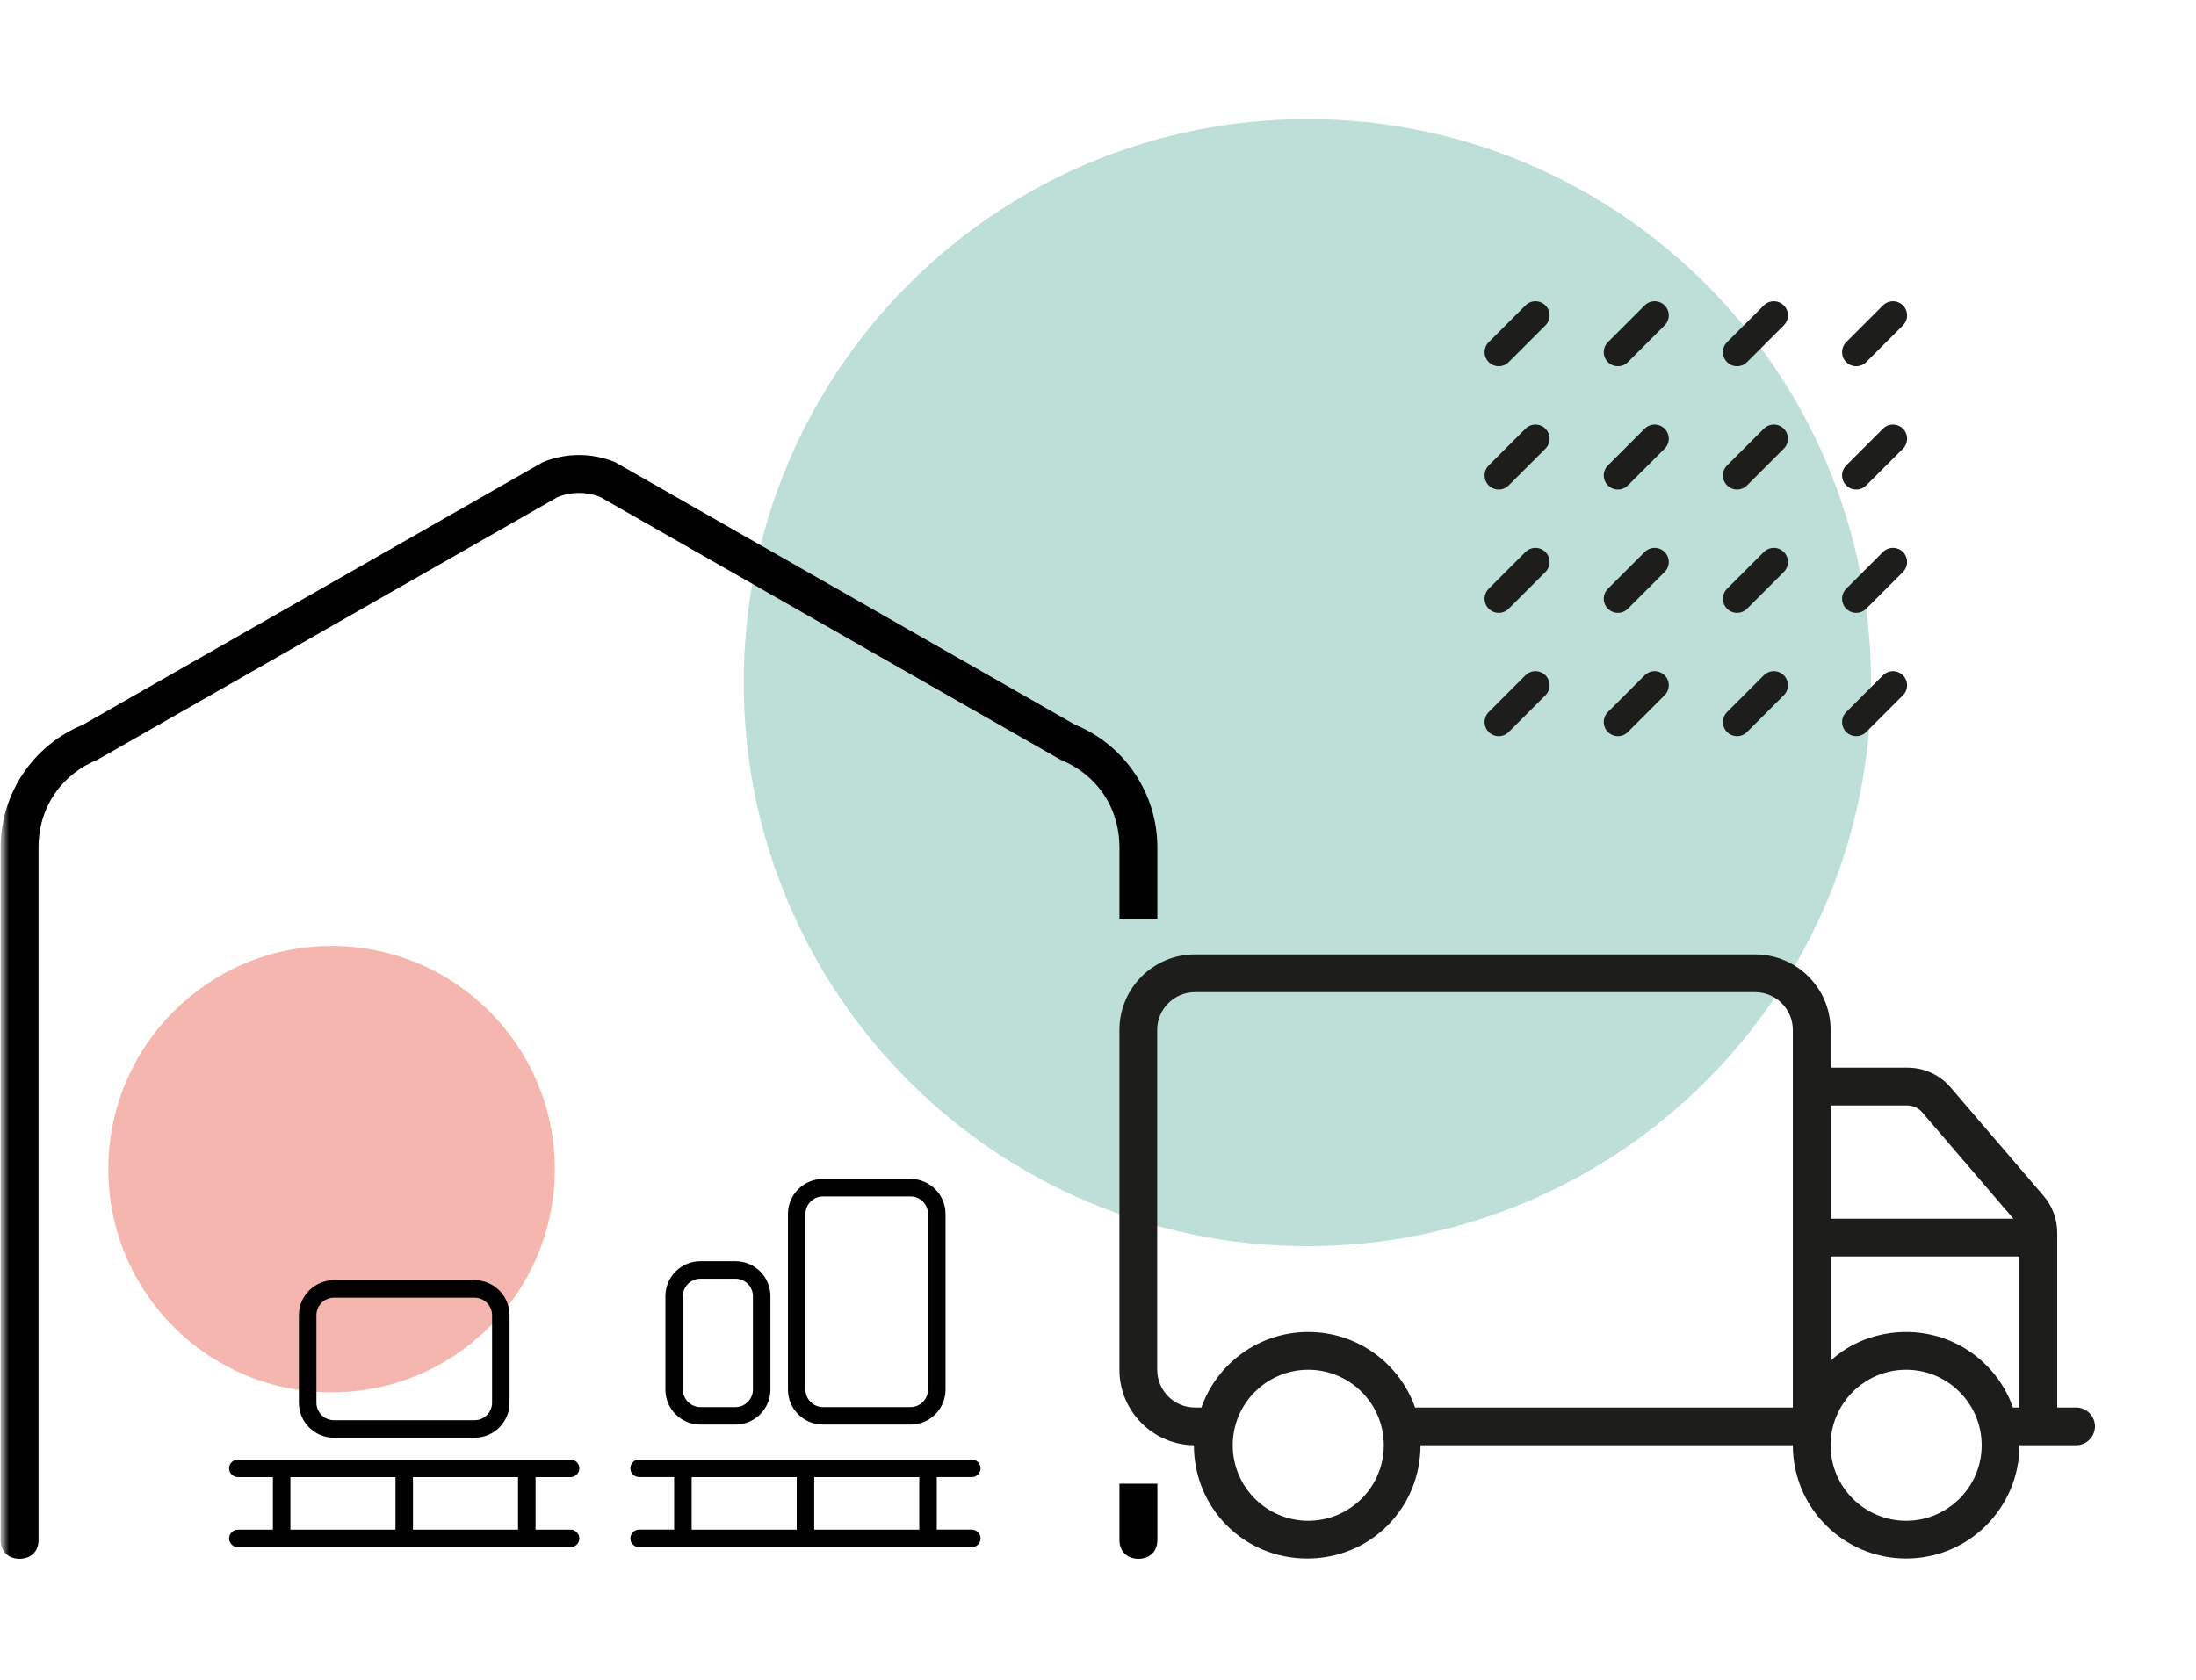 <svg xmlns="http://www.w3.org/2000/svg" width="366" height="280" viewBox="0 0 366 280" fill="none"><mask id="mask0_25_2304" style="mask-type:alpha" maskUnits="userSpaceOnUse" x="0" y="0" width="366" height="280"><rect x="0.5" width="365" height="279.727" fill="#D9D9D9"></rect></mask><g mask="url(#mask0_25_2304)"><path d="M217.895 207.741C269.778 207.741 311.838 165.681 311.838 113.798C311.838 61.914 269.778 19.855 217.895 19.855C166.012 19.855 123.952 61.914 123.952 113.798C123.952 165.681 166.012 207.741 217.895 207.741Z" fill="#BDDFD7"></path><path opacity="0.5" d="M55.26 232.11C75.81 232.11 92.469 215.451 92.469 194.901C92.469 174.351 75.81 157.692 55.26 157.692C34.71 157.692 18.051 174.351 18.051 194.901C18.051 215.451 34.71 232.11 55.26 232.11Z" fill="#ED6E60"></path><path d="M199.161 240.932C192.206 240.932 186.571 235.287 186.571 228.342V171.692C186.571 164.738 192.206 159.103 199.161 159.103H292.513C299.455 159.103 305.102 164.738 305.102 171.692V177.987H317.948C320.703 177.987 323.318 179.188 325.109 181.292L340.588 199.348C342.064 201.058 342.871 203.241 342.871 205.486V234.637H346.017C347.749 234.637 349.163 236.053 349.163 237.783C349.163 239.512 347.746 240.928 346.017 240.928H336.576C336.576 251.354 328.118 259.813 317.692 259.813C307.266 259.813 298.808 251.354 298.808 240.928H236.751C236.751 251.354 228.471 259.813 217.867 259.813C207.263 259.813 198.983 251.354 198.983 240.928H199.161V240.932ZM192.866 171.692V228.342C192.866 231.822 195.684 234.637 199.161 234.637H200.233C202.826 227.301 209.821 222.047 218.042 222.047C226.263 222.047 233.268 227.298 235.844 234.637H298.805V171.692C298.805 168.218 295.99 165.397 292.51 165.397H199.158C195.684 165.397 192.863 168.215 192.863 171.692H192.866ZM335.569 203.163L320.325 185.382C319.734 184.676 318.693 184.282 317.945 184.282H305.099V203.166H335.569V203.163ZM305.099 209.458V226.847C308.267 223.858 312.848 222.047 317.689 222.047C325.91 222.047 332.915 227.298 335.491 234.637H336.573V209.458H305.102H305.099ZM218.042 228.342C211.1 228.342 205.452 233.986 205.452 240.932C205.452 247.877 211.097 253.521 218.042 253.521C224.987 253.521 230.632 247.877 230.632 240.932C230.632 233.986 224.987 228.342 218.042 228.342ZM317.689 253.521C324.631 253.521 330.278 247.877 330.278 240.932C330.278 233.986 324.634 228.342 317.689 228.342C310.744 228.342 305.099 233.986 305.099 240.932C305.099 247.877 310.744 253.521 317.689 253.521Z" fill="#1D1D1B"></path><path d="M186.574 141.278V153.18H192.894V141.278C192.894 132.31 187.481 124.211 179.185 120.815L102.503 77.036C98.673 75.46 94.326 75.46 90.492 77.036L13.826 120.815C5.527 124.211 0.102 132.31 0.102 141.278V256.695C0.102 258.79 1.518 259.857 3.263 259.857C5.008 259.857 6.424 258.79 6.424 256.695V141.278C6.424 134.524 10.296 129.07 16.231 126.663L92.906 82.884C95.199 81.939 97.806 81.939 100.096 82.884L176.777 126.663C182.703 129.074 186.574 134.524 186.574 141.278Z" fill="#010101"></path><path d="M186.574 247.342V256.695C186.574 258.79 187.997 259.857 189.736 259.857C191.474 259.857 192.897 258.79 192.897 256.695V247.342H186.577H186.574Z" fill="#010101"></path><path d="M49.816 219.248V233.839C49.816 237.063 52.43 239.674 55.651 239.674H79.091C82.315 239.674 84.926 237.06 84.926 233.839V219.248C84.926 216.024 82.312 213.413 79.091 213.413H55.651C52.433 213.413 49.816 216.028 49.816 219.248ZM79.094 216.331C80.701 216.331 82.012 217.641 82.012 219.248V233.839C82.012 235.447 80.701 236.757 79.094 236.757H55.654C54.046 236.757 52.736 235.447 52.736 233.839V219.248C52.736 217.644 54.05 216.331 55.654 216.331H79.094V216.331ZM95.095 254.997H89.26V246.241H95.095C95.902 246.241 96.556 245.588 96.556 244.781C96.556 243.974 95.899 243.321 95.095 243.321H39.649C38.843 243.321 38.189 243.977 38.189 244.781C38.189 245.585 38.843 246.241 39.649 246.241H45.484V254.997H39.649C38.843 254.997 38.189 255.654 38.189 256.457C38.189 257.261 38.843 257.918 39.649 257.918H95.095C95.902 257.918 96.556 257.264 96.556 256.457C96.556 255.651 95.899 254.997 95.095 254.997ZM65.914 254.997H48.405V246.241H65.914V254.997ZM86.34 254.997H68.831V246.241H86.34V254.997Z" fill="#010101"></path><path d="M128.405 231.65V216.084C128.405 212.86 125.791 210.249 122.57 210.249H116.735C113.511 210.249 110.9 212.863 110.9 216.084V231.65C110.9 234.874 113.514 237.485 116.735 237.485H122.57C125.787 237.485 128.405 234.868 128.405 231.65ZM125.487 231.65C125.487 233.258 124.177 234.568 122.57 234.568H116.735C115.127 234.568 113.817 233.258 113.817 231.65V216.084C113.817 214.477 115.127 213.166 116.735 213.166H122.57C124.177 213.166 125.487 214.477 125.487 216.084V231.65ZM157.587 231.65V202.372C157.587 199.148 154.972 196.537 151.751 196.537H137.161C133.937 196.537 131.325 199.151 131.325 202.372V231.65C131.325 234.874 133.94 237.485 137.161 237.485H151.751C154.975 237.485 157.587 234.868 157.587 231.65V231.65ZM154.669 231.65C154.669 233.255 153.356 234.568 151.751 234.568H137.161C135.553 234.568 134.243 233.258 134.243 231.65V202.372C134.243 200.764 135.553 199.454 137.161 199.454H151.751C153.359 199.454 154.669 200.764 154.669 202.372V231.65ZM105.061 256.454C105.061 257.261 105.715 257.915 106.522 257.915H161.968C162.774 257.915 163.428 257.258 163.428 256.454C163.428 255.651 162.774 254.994 161.968 254.994H156.132V246.238H161.968C162.774 246.238 163.428 245.581 163.428 244.778C163.428 243.974 162.774 243.317 161.968 243.317H106.522C105.718 243.317 105.061 243.971 105.061 244.778C105.061 245.585 105.715 246.238 106.522 246.238H112.357V254.994H106.522C105.718 254.994 105.061 255.647 105.061 256.454V256.454ZM135.703 246.241H153.212V254.997H135.703V246.241ZM115.277 246.241H132.786V254.997H115.277V246.241Z" fill="#010101"></path><path d="M255.911 114.239L249.785 120.368" stroke="#1D1D1B" stroke-width="4.709" stroke-miterlimit="10" stroke-linecap="round"></path><path d="M275.774 114.239L269.648 120.368" stroke="#1D1D1B" stroke-width="4.709" stroke-miterlimit="10" stroke-linecap="round"></path><path d="M295.634 114.239L289.508 120.368" stroke="#1D1D1B" stroke-width="4.709" stroke-miterlimit="10" stroke-linecap="round"></path><path d="M315.494 114.239L309.368 120.368" stroke="#1D1D1B" stroke-width="4.709" stroke-miterlimit="10" stroke-linecap="round"></path><path d="M255.911 93.685L249.785 99.811" stroke="#1D1D1B" stroke-width="4.709" stroke-miterlimit="10" stroke-linecap="round"></path><path d="M275.774 93.685L269.648 99.811" stroke="#1D1D1B" stroke-width="4.709" stroke-miterlimit="10" stroke-linecap="round"></path><path d="M295.634 93.685L289.508 99.811" stroke="#1D1D1B" stroke-width="4.709" stroke-miterlimit="10" stroke-linecap="round"></path><path d="M315.494 93.685L309.368 99.811" stroke="#1D1D1B" stroke-width="4.709" stroke-miterlimit="10" stroke-linecap="round"></path><path d="M255.911 73.13L249.785 79.256" stroke="#1D1D1B" stroke-width="4.709" stroke-miterlimit="10" stroke-linecap="round"></path><path d="M275.774 73.13L269.648 79.256" stroke="#1D1D1B" stroke-width="4.709" stroke-miterlimit="10" stroke-linecap="round"></path><path d="M295.634 73.13L289.508 79.256" stroke="#1D1D1B" stroke-width="4.709" stroke-miterlimit="10" stroke-linecap="round"></path><path d="M315.494 73.13L309.368 79.256" stroke="#1D1D1B" stroke-width="4.709" stroke-miterlimit="10" stroke-linecap="round"></path><path d="M255.911 52.576L249.785 58.702" stroke="#1D1D1B" stroke-width="4.709" stroke-miterlimit="10" stroke-linecap="round"></path><path d="M275.774 52.576L269.648 58.702" stroke="#1D1D1B" stroke-width="4.709" stroke-miterlimit="10" stroke-linecap="round"></path><path d="M295.634 52.576L289.508 58.702" stroke="#1D1D1B" stroke-width="4.709" stroke-miterlimit="10" stroke-linecap="round"></path><path d="M315.494 52.576L309.368 58.702" stroke="#1D1D1B" stroke-width="4.709" stroke-miterlimit="10" stroke-linecap="round"></path></g></svg>